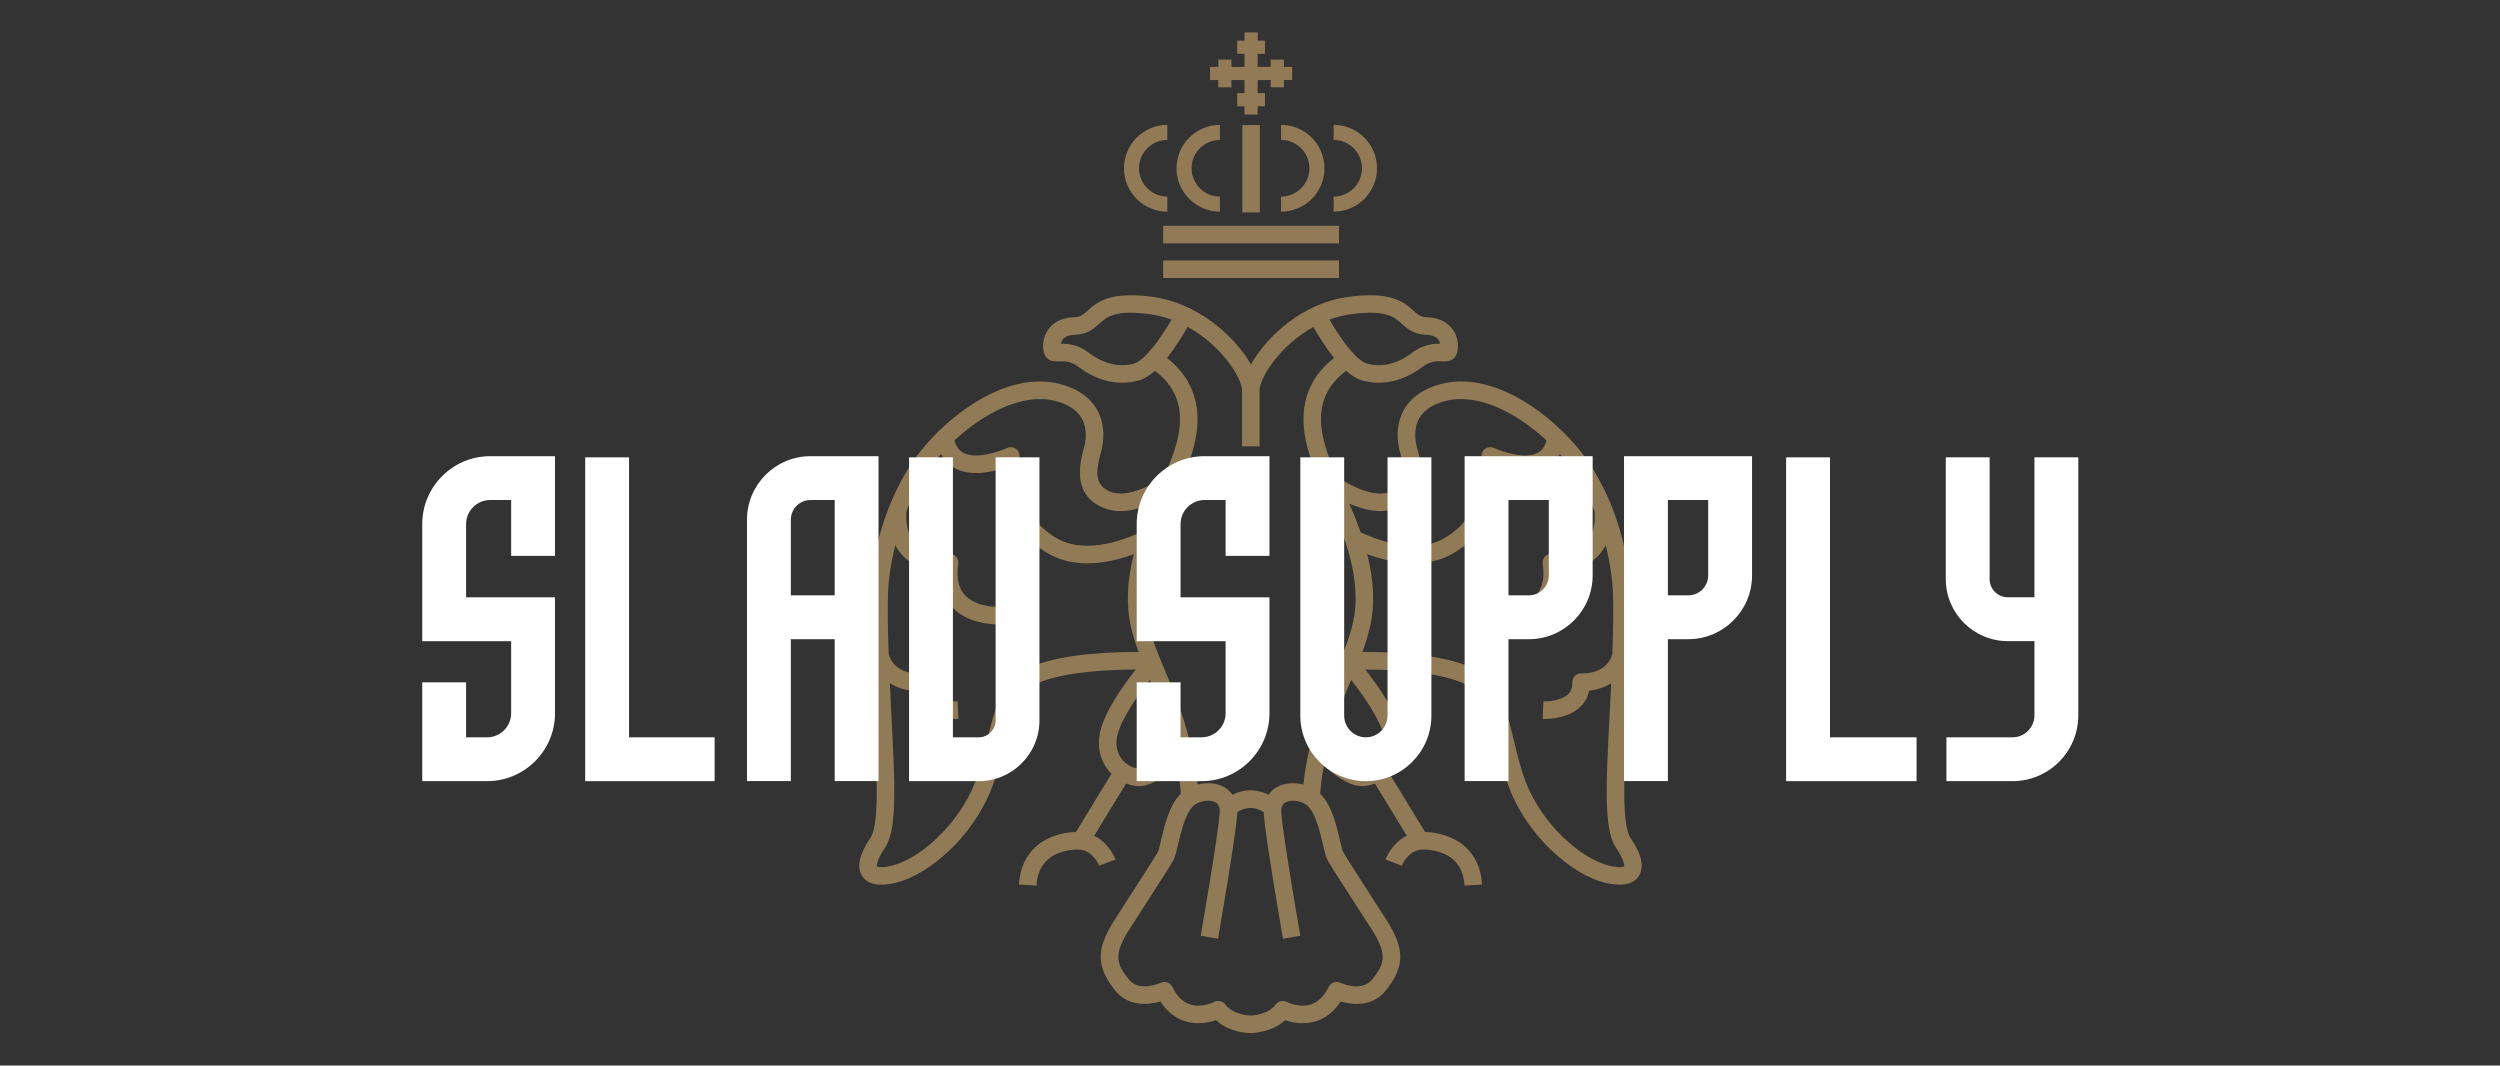 <svg xmlns="http://www.w3.org/2000/svg" viewBox="0 0 3625 1545" height="1545" width="3625">
    <rect x="0" y="0" width="3625" height="1545" fill="#333333" stroke="none"/>
    <g id="Layer-1">
        <g id="Group">
            <g id="g1">
                <g id="g2">
                    <path d="M 1733.373 467.297 L 1733.373 453.01 C 1718.544 453.01 1706.477 440.946 1706.477 426.116 C 1706.477 411.287 1718.544 399.22 1733.373 399.22 L 1733.373 384.934 C 1710.664 384.934 1692.191 403.407 1692.191 426.116 C 1692.191 448.823 1710.664 467.297 1733.373 467.297 Z" visibility="hidden" stroke="none" fill="#ba9965" id="Path"></path>
                    <path d="M 1783.269 467.297 L 1783.269 453.01 C 1768.44 453.01 1756.375 440.946 1756.375 426.116 C 1756.375 411.287 1768.44 399.22 1783.269 399.22 L 1783.269 384.934 C 1760.562 384.934 1742.089 403.407 1742.089 426.116 C 1742.089 448.823 1760.562 467.297 1783.269 467.297 Z" visibility="hidden" stroke="none" fill="#ba9965" id="path1"></path>
                    <path d="M 609.395 425.116 C 609.395 402.407 590.921 383.934 568.214 383.934 L 568.214 398.22 C 583.044 398.22 595.108 410.287 595.108 425.116 C 595.108 439.946 583.044 452.01 568.214 452.01 L 568.214 466.297 C 590.921 466.297 609.395 447.823 609.395 425.116 Z" visibility="hidden" stroke="none" fill="#ba9965" id="path2"></path>
                    <path d="M 1841.316 399.22 C 1856.145 399.22 1868.21 411.287 1868.21 426.116 C 1868.21 440.946 1856.145 453.01 1841.316 453.01 L 1841.316 467.297 C 1864.023 467.297 1882.496 448.823 1882.496 426.116 C 1882.496 403.407 1864.023 384.934 1841.316 384.934 L 1841.316 399.22 Z" visibility="hidden" stroke="none" fill="#ba9965" id="path3"></path>
                    <path d="M 2172.942 1061.584 C 2164.589 1049.34 2167.134 998.848 2168.501 971.724 L 2169.091 960.119 C 2171.28 917.236 2174.277 858.508 2172.916 826.83 C 2171.292 789.086 2156.562 730.212 2120.395 688.516 C 2090.95 654.573 2040.097 619.069 1993.684 630.749 C 1977.034 634.936 1965.118 643.011 1958.269 654.75 C 1948.894 670.814 1952.233 688.392 1954.103 695.202 L 1954.377 696.201 C 1959.659 715.337 1959.807 727.536 1944.933 733.257 C 1928.654 739.519 1904.394 725.913 1894.435 718.807 C 1889.377 707.524 1885.063 697.063 1882.22 686.018 C 1874.624 656.507 1881.255 634.902 1903.004 618.318 C 1907.935 622.697 1913.068 626.067 1918.173 627.494 C 1937.467 632.883 1957.445 628.332 1975.982 614.355 C 1983.076 609.002 1989.224 609.177 1994.182 609.34 C 1997.918 609.441 2002.188 609.586 2005.531 606.241 C 2010.139 601.635 2010.031 591.662 2007.264 584.683 C 2004.819 578.511 1997.965 568.074 1979.55 567.51 C 1973.662 567.329 1971.28 565.179 1966.957 561.276 C 1958.355 553.509 1946.567 542.864 1906.55 547.965 C 1860.954 553.775 1827.526 586.321 1812.715 612.281 C 1797.458 585.564 1762.163 553.588 1718.035 547.965 C 1678.012 542.872 1666.234 553.507 1657.629 561.276 C 1653.305 565.179 1650.925 567.329 1645.037 567.51 C 1626.623 568.074 1619.768 578.511 1617.323 584.683 C 1614.556 591.662 1614.448 601.633 1619.052 606.239 C 1622.395 609.584 1626.647 609.441 1630.405 609.34 C 1635.339 609.187 1641.507 609 1648.605 614.355 C 1667.138 628.336 1687.123 632.879 1706.414 627.494 C 1711.518 626.067 1716.651 622.697 1721.582 618.319 C 1743.333 634.904 1749.964 656.51 1742.366 686.018 C 1739.524 697.063 1735.21 707.525 1730.152 718.807 C 1720.191 725.914 1695.933 739.517 1679.654 733.257 C 1664.778 727.534 1664.926 715.335 1670.21 696.195 L 1670.484 695.202 C 1672.354 688.388 1675.691 670.808 1666.316 654.746 C 1659.466 643.011 1647.552 634.936 1630.901 630.749 C 1584.484 619.054 1533.636 654.573 1504.192 688.516 C 1468.025 730.21 1453.295 789.082 1451.672 826.83 C 1450.308 858.508 1453.305 917.24 1455.494 960.127 L 1456.084 971.724 C 1457.453 998.848 1460.001 1049.332 1451.643 1061.584 C 1440.762 1077.526 1438.181 1089.888 1443.967 1098.319 C 1447.525 1103.499 1453.537 1106.099 1461.917 1106.099 C 1465.946 1106.099 1470.521 1105.496 1475.63 1104.296 C 1506.143 1097.114 1548.538 1061.515 1566.672 1014.371 C 1571.87 1000.854 1575.099 987.304 1578.222 974.202 C 1585.06 945.515 1590.459 922.859 1612.395 913.956 C 1638.362 903.411 1682.125 901.945 1703.324 901.907 C 1691.586 916.862 1672.841 943.165 1669.203 962.8 C 1666.601 976.867 1670.192 990.018 1679.316 999.836 C 1679.642 1000.187 1680.003 1000.497 1680.339 1000.835 L 1646.576 1056.106 C 1636.507 1056.303 1621.21 1059.197 1609.431 1069.27 C 1599.143 1078.071 1593.442 1090.417 1592.488 1105.969 L 1609.122 1106.986 C 1609.789 1096.117 1613.539 1087.69 1620.265 1081.937 C 1630.563 1073.127 1645.509 1072.395 1650.39 1072.863 C 1662.991 1074.051 1668.411 1087.56 1668.637 1088.134 L 1684.215 1082.214 C 1683.923 1081.436 1678.144 1066.593 1663.944 1059.646 L 1694.234 1010.062 C 1698.228 1011.655 1702.333 1012.56 1706.263 1012.56 C 1707.211 1012.56 1708.147 1012.511 1709.069 1012.41 C 1720.958 1011.1 1733.71 1001.371 1742.609 993.112 C 1744.952 1005.716 1745.831 1014.953 1746.146 1019.721 C 1735.167 1030.577 1730.715 1049.609 1727.396 1063.891 C 1726.393 1068.208 1725.146 1073.579 1724.419 1074.95 C 1721.441 1080.26 1709.533 1098.75 1696.927 1118.322 C 1692.309 1125.496 1687.58 1132.836 1683.127 1139.786 C 1665.646 1167.065 1665.771 1183.841 1683.623 1206.274 C 1696.669 1222.668 1716.236 1220.035 1726.794 1216.987 C 1732.889 1226.436 1740.728 1232.722 1750.164 1235.721 C 1761.777 1239.404 1772.901 1236.995 1779.512 1234.716 C 1792.626 1246.777 1810.908 1246.968 1811.978 1246.968 C 1811.999 1246.964 1812.007 1246.964 1812.021 1246.968 C 1813.185 1246.968 1832.305 1246.772 1845.177 1234.753 C 1851.796 1237.023 1862.863 1239.383 1874.423 1235.721 C 1883.859 1232.722 1891.696 1226.436 1897.792 1216.987 C 1908.355 1220.039 1927.921 1222.668 1940.964 1206.274 C 1958.815 1183.841 1958.941 1167.065 1941.46 1139.786 C 1936.99 1132.812 1932.248 1125.447 1927.614 1118.253 C 1915.028 1098.709 1903.142 1080.252 1900.174 1074.963 C 1899.442 1073.579 1898.195 1068.208 1897.192 1063.895 C 1893.873 1049.613 1889.42 1030.577 1878.44 1019.721 C 1878.756 1014.953 1879.635 1005.716 1881.976 993.112 C 1890.876 1001.371 1903.628 1011.1 1915.514 1012.41 C 1916.438 1012.511 1917.374 1012.56 1918.322 1012.56 C 1922.253 1012.56 1926.358 1011.655 1930.354 1010.061 L 1960.644 1059.647 C 1946.444 1066.595 1940.662 1081.436 1940.37 1082.214 L 1955.948 1088.134 C 1956.174 1087.56 1961.594 1074.051 1974.2 1072.863 C 1979.093 1072.395 1994.028 1073.127 2004.323 1081.937 C 2011.049 1087.69 2014.796 1096.117 2015.463 1106.986 L 2032.098 1105.969 C 2031.145 1090.417 2025.445 1078.071 2015.156 1069.27 C 2003.376 1059.191 1988.082 1056.294 1978.009 1056.103 L 1944.248 1000.835 C 1944.585 1000.497 1944.945 1000.187 1945.271 999.836 C 1954.396 990.018 1957.987 976.863 1955.382 962.8 C 1951.745 943.165 1933.001 916.862 1921.262 901.907 C 1942.461 901.945 1986.225 903.412 2012.192 913.956 C 2034.124 922.859 2039.526 945.515 2046.364 974.198 C 2049.486 987.304 2052.715 1000.854 2057.915 1014.371 C 2076.045 1061.515 2118.442 1097.114 2148.955 1104.296 C 2154.066 1105.496 2158.64 1106.099 2162.668 1106.099 C 2171.046 1106.099 2177.062 1103.499 2180.618 1098.315 C 2186.406 1089.884 2183.823 1077.526 2172.942 1061.584 Z M 1950.915 748.813 C 1982.803 736.549 1973.825 704.015 1970.444 691.768 L 1970.175 690.789 C 1969.152 687.062 1966.306 674.047 1972.664 663.148 C 1977.17 655.427 1985.609 649.965 1997.749 646.911 C 2028.587 639.159 2065.414 658.548 2093.261 684.458 C 2091.761 690.15 2088.987 694.031 2084.807 696.231 C 2072.641 702.642 2050.778 695.047 2043.391 691.589 C 2040.823 690.378 2037.81 690.557 2035.4 692.069 C 2032.993 693.582 2031.524 696.217 2031.501 699.059 C 2031.27 729.06 2028.236 759.873 1994.685 778.075 C 1966.26 793.499 1927.32 776.641 1916.807 771.526 C 1915.626 768.143 1914.389 764.736 1913.034 761.279 C 1910.685 755.283 1908.332 749.712 1905.996 744.386 C 1919.229 750.223 1936.044 754.537 1950.915 748.813 Z M 1908.658 564.497 C 1941.074 560.375 1948.557 567.118 1955.787 573.646 C 1960.8 578.171 1967.036 583.803 1979.042 584.169 C 1984.645 584.34 1988.549 585.886 1990.642 588.761 C 1991.542 589.994 1992.046 591.369 1992.309 592.624 C 1986.026 592.559 1976.289 593.245 1965.944 601.049 C 1951.513 611.94 1936.95 615.441 1922.657 611.441 C 1912.684 608.656 1896.907 586.773 1887.251 569.734 C 1893.981 567.274 1901.132 565.455 1908.658 564.497 Z M 1701.93 611.441 C 1687.64 615.437 1673.072 611.934 1658.644 601.049 C 1648.707 593.554 1639.3 592.62 1633.039 592.62 C 1632.781 592.62 1632.527 592.622 1632.279 592.624 C 1632.541 591.369 1633.046 589.994 1633.945 588.761 C 1636.038 585.886 1639.941 584.34 1645.546 584.169 C 1657.551 583.803 1663.787 578.171 1668.798 573.646 C 1676.026 567.118 1683.499 560.371 1715.927 564.497 C 1723.459 565.457 1730.612 567.264 1737.351 569.705 C 1727.697 586.749 1711.907 608.654 1701.93 611.441 Z M 1758.507 690.173 C 1767.593 654.886 1759.015 626.633 1733.037 606.09 C 1741.743 595.308 1748.889 583.274 1752.591 576.611 C 1784.822 594.264 1804.237 625.105 1804.237 636.858 L 1804.237 690.055 L 1820.904 690.055 L 1820.904 636.858 C 1820.904 625.115 1840.126 594.351 1872.039 576.692 C 1875.754 583.371 1882.877 595.352 1891.548 606.091 C 1865.573 626.633 1856.995 654.885 1866.078 690.173 C 1870.088 705.745 1876.686 720.161 1883.672 735.424 C 1888.213 745.342 1892.907 755.598 1897.519 767.362 C 1911.156 802.152 1915.238 832.34 1909.649 857.092 C 1906.178 872.464 1900.331 886.421 1893.562 902.587 C 1887.562 916.91 1880.763 933.145 1874.757 952.819 C 1866.889 978.579 1863.726 998.977 1862.451 1011.063 C 1854.209 1009.002 1844.795 1009.283 1837.324 1013.472 C 1834.951 1014.805 1831.907 1017.117 1829.401 1020.699 C 1818.087 1015.112 1806.505 1015.113 1795.188 1020.702 C 1792.681 1017.118 1789.636 1014.805 1787.261 1013.472 C 1779.79 1009.283 1770.378 1009.002 1762.136 1011.063 C 1760.861 998.978 1757.696 978.581 1749.828 952.819 C 1743.822 933.145 1737.023 916.91 1731.025 902.587 C 1724.256 886.425 1718.409 872.464 1714.938 857.092 C 1709.352 832.34 1713.431 802.152 1727.068 767.362 C 1731.68 755.6 1736.374 745.346 1740.913 735.43 C 1747.9 720.165 1754.497 705.747 1758.507 690.173 Z M 1626.836 646.911 C 1638.976 649.965 1647.415 655.427 1651.922 663.146 C 1658.282 674.045 1655.435 687.062 1654.412 690.789 L 1654.145 691.76 C 1650.762 704.009 1641.778 736.547 1673.673 748.813 C 1688.546 754.532 1705.361 750.218 1718.593 744.382 C 1716.257 749.709 1713.903 755.282 1711.553 761.279 C 1710.198 764.735 1708.961 768.142 1707.781 771.523 C 1697.268 776.637 1658.323 793.495 1629.9 778.075 C 1596.353 759.873 1593.318 729.06 1593.084 699.059 C 1593.061 696.221 1591.59 693.591 1589.19 692.077 C 1586.789 690.565 1583.776 690.38 1581.204 691.583 C 1573.809 695.047 1551.948 702.642 1539.778 696.231 C 1535.598 694.031 1532.825 690.151 1531.324 684.458 C 1559.168 658.546 1595.986 639.154 1626.836 646.911 Z M 1606.127 898.51 C 1576.238 910.644 1569.327 939.64 1562.011 970.336 C 1559.014 982.909 1555.915 995.91 1551.116 1008.39 C 1535.176 1049.828 1497.541 1082.014 1471.813 1088.069 C 1467.136 1089.172 1463.901 1089.481 1461.724 1089.481 C 1458.829 1089.481 1457.883 1088.809 1457.753 1088.96 C 1457.311 1087.833 1457.775 1082.165 1465.408 1070.975 C 1475.093 1056.786 1475.453 1024.849 1472.731 970.885 L 1472.141 959.277 C 1471.445 945.644 1470.667 930.396 1469.975 914.953 C 1476.785 919.194 1484.359 921.257 1490.844 921.956 C 1492.065 927.835 1494.838 932.991 1499.051 937.129 C 1509.901 947.778 1526.924 948.791 1533.005 948.791 C 1534.004 948.791 1534.708 948.766 1535.041 948.746 L 1534.24 932.1 C 1529.825 932.315 1517.004 931.432 1510.699 925.207 C 1507.932 922.472 1506.66 918.839 1506.807 914.086 C 1506.88 911.726 1505.948 909.448 1504.245 907.816 C 1502.54 906.18 1500.239 905.378 1497.869 905.517 C 1496.898 905.605 1474.372 906.976 1468.858 887.244 C 1468.052 864.172 1467.674 842.602 1468.322 827.546 C 1468.79 816.668 1470.821 801.242 1475.15 784.057 C 1477.34 788.136 1480.028 791.829 1483.355 795.015 C 1494.105 805.309 1508.178 808.113 1517.551 808.731 C 1517.164 822.965 1521.193 834.541 1529.575 843.237 C 1543.021 857.185 1563.942 859.207 1574.952 859.207 C 1579.121 859.207 1581.872 858.919 1582.252 858.874 L 1580.407 842.309 C 1580.142 842.333 1554.324 844.954 1541.536 831.632 C 1535.149 824.975 1532.917 814.867 1534.905 801.582 C 1535.29 799.015 1534.455 796.414 1532.649 794.551 C 1530.846 792.687 1528.277 791.78 1525.693 792.073 C 1525.512 792.089 1506.385 793.993 1494.882 782.979 C 1487.917 776.309 1484.83 765.802 1485.63 751.797 C 1492.996 733.561 1503.105 715.204 1516.782 699.438 C 1517.375 698.754 1518.017 698.084 1518.625 697.403 C 1522.422 704.522 1527.624 708.675 1532.055 711 C 1546.378 718.513 1564.847 714.91 1576.71 711.128 C 1578.083 741.261 1585.316 772.847 1621.953 792.724 C 1633.269 798.864 1645.511 801.102 1657.366 801.102 C 1674.131 801.102 1690.067 796.62 1701.503 792.339 C 1695.112 817.698 1694.136 840.63 1698.683 860.762 C 1700.586 869.196 1703.15 877.249 1706.088 885.227 C 1685.041 885.12 1636.217 886.295 1606.127 898.51 Z M 1707.244 995.841 C 1703.214 996.301 1696.553 993.904 1691.525 988.492 C 1687.672 984.346 1683.516 977.05 1685.591 965.836 C 1688.446 950.428 1704.946 926.807 1716.789 911.743 C 1722.565 925.555 1728.481 939.975 1733.89 957.686 C 1735.621 963.356 1737.087 968.72 1738.371 973.814 C 1729.989 982.879 1716.234 994.853 1707.244 995.841 Z M 1880.958 1067.667 C 1882.594 1074.71 1883.776 1079.797 1885.631 1083.105 C 1888.854 1088.85 1900.323 1106.656 1913.602 1127.278 C 1918.228 1134.46 1922.965 1141.816 1927.426 1148.779 C 1942.771 1172.721 1939.361 1181.522 1927.923 1195.898 C 1917.921 1208.459 1898.357 1199.613 1897.558 1199.246 C 1893.452 1197.314 1888.545 1199.019 1886.533 1203.088 C 1882.155 1211.934 1876.425 1217.553 1869.502 1219.795 C 1858.339 1223.4 1846.939 1217.508 1846.866 1217.472 C 1843.182 1215.478 1838.59 1216.528 1836.14 1219.925 C 1828.808 1230.09 1812.174 1230.301 1812.037 1230.301 C 1811.881 1230.301 1796.241 1230.069 1788.295 1219.726 C 1785.802 1216.479 1781.318 1215.522 1777.719 1217.472 C 1777.607 1217.533 1766.336 1223.359 1755.207 1219.836 C 1748.229 1217.618 1742.455 1211.982 1738.052 1203.088 C 1736.051 1199.035 1731.153 1197.338 1727.056 1199.234 C 1726.232 1199.613 1706.662 1208.463 1696.665 1195.898 C 1685.227 1181.522 1681.817 1172.725 1697.161 1148.779 C 1701.606 1141.841 1706.328 1134.509 1710.941 1127.347 C 1724.24 1106.693 1735.727 1088.858 1738.954 1083.105 C 1740.809 1079.797 1741.993 1074.706 1743.629 1067.663 C 1746.526 1055.199 1750.904 1036.36 1759.563 1030.069 C 1764.342 1026.602 1773.717 1024.975 1779.107 1028.01 C 1780.354 1028.71 1783.668 1030.566 1783.048 1038.317 C 1781.139 1062.161 1765.183 1153.629 1765.022 1154.548 L 1781.44 1157.421 C 1782.104 1153.629 1797.692 1064.261 1799.661 1039.644 C 1799.729 1038.802 1799.666 1038.08 1799.681 1037.286 C 1808.285 1031.908 1816.303 1031.903 1824.906 1037.282 C 1824.921 1038.078 1824.859 1038.8 1824.926 1039.644 C 1826.893 1064.261 1842.482 1153.629 1843.145 1157.421 L 1859.563 1154.548 C 1859.403 1153.629 1843.446 1062.161 1841.54 1038.317 C 1840.919 1030.566 1844.231 1028.71 1845.479 1028.01 C 1850.876 1024.975 1860.249 1026.602 1865.024 1030.069 C 1873.683 1036.36 1878.061 1055.199 1880.958 1067.667 Z M 1933.062 988.492 C 1928.037 993.9 1921.353 996.301 1917.339 995.841 C 1908.353 994.853 1894.597 982.876 1886.215 973.813 C 1887.498 968.719 1888.964 963.355 1890.695 957.686 C 1896.105 939.974 1902.021 925.554 1907.799 911.741 C 1919.641 926.796 1936.136 950.404 1938.995 965.836 C 1941.07 977.05 1936.915 984.346 1933.062 988.492 Z M 2166.987 1088.761 C 2166.961 1088.781 2164.068 1090.73 2152.772 1088.069 C 2127.044 1082.014 2089.409 1049.828 2073.471 1008.39 C 2068.672 995.906 2065.571 982.905 2062.574 970.336 C 2055.258 939.64 2048.347 910.644 2018.46 898.51 C 1988.372 886.295 1939.548 885.12 1918.499 885.227 C 1921.437 877.249 1924.001 869.196 1925.905 860.762 C 1930.451 840.63 1929.476 817.699 1923.085 792.34 C 1934.519 796.62 1950.454 801.102 1967.219 801.102 C 1979.072 801.102 1991.32 798.86 2002.632 792.724 C 2039.273 772.847 2046.504 741.261 2047.875 711.13 C 2059.744 714.906 2078.212 718.517 2092.531 711 C 2096.962 708.675 2102.163 704.521 2105.961 697.402 C 2106.569 698.083 2107.212 698.753 2107.805 699.438 C 2121.482 715.205 2131.592 733.562 2138.958 751.8 C 2139.754 765.755 2136.691 776.239 2129.776 782.909 C 2118.228 794.054 2099.061 792.097 2098.894 792.073 C 2096.302 791.784 2093.745 792.687 2091.938 794.551 C 2090.132 796.414 2089.298 799.015 2089.682 801.582 C 2091.67 814.867 2089.438 824.975 2083.05 831.632 C 2070.261 844.954 2044.439 842.337 2044.18 842.309 L 2042.335 858.874 C 2042.716 858.919 2045.464 859.207 2049.635 859.207 C 2060.646 859.207 2081.566 857.185 2095.01 843.237 C 2103.395 834.545 2107.423 822.965 2107.036 808.731 C 2116.409 808.113 2130.484 805.309 2141.232 795.015 C 2144.559 791.829 2147.247 788.136 2149.437 784.057 C 2153.766 801.243 2155.797 816.669 2156.265 827.546 C 2156.912 842.6 2156.533 864.17 2155.728 887.242 C 2150.268 906.749 2127.659 905.585 2126.718 905.517 C 2124.34 905.378 2122.047 906.18 2120.342 907.816 C 2118.639 909.448 2117.708 911.726 2117.781 914.086 C 2117.927 918.839 2116.656 922.472 2113.889 925.207 C 2107.584 931.428 2094.771 932.291 2090.345 932.1 L 2089.544 948.746 C 2089.877 948.766 2090.579 948.791 2091.58 948.791 C 2097.664 948.791 2114.686 947.778 2125.536 937.129 C 2129.75 932.991 2132.523 927.835 2133.743 921.956 C 2140.228 921.257 2147.801 919.193 2154.611 914.953 C 2153.918 930.393 2153.141 945.639 2152.445 959.268 L 2151.854 970.885 C 2149.135 1024.853 2149.495 1056.79 2159.177 1070.975 C 2166.837 1082.201 2167.278 1087.87 2166.987 1088.761 Z" visibility="hidden" stroke="none" fill="#ba9965" id="path4"></path>
                    <path d="M 1729.418 530.252 L 1896.27 530.252 L 1896.27 513.586 L 1729.418 513.586 L 1729.418 530.252 Z" visibility="hidden" stroke="none" fill="#ba9965" id="path5"></path>
                    <path d="M 1896.27 480.741 L 1729.418 480.741 L 1729.418 497.407 L 1896.27 497.407 L 1896.27 480.741 Z" visibility="hidden" stroke="none" fill="#ba9965" id="path6"></path>
                    <path d="M 1804.512 385.153 L 1804.512 467.996 L 1821.178 467.996 L 1821.178 385.153 L 1804.512 385.153 Z" visibility="hidden" stroke="none" fill="#ba9965" id="path7"></path>
                    <path d="M 1781.687 349.277 L 1794.187 349.277 L 1794.187 342.384 L 1806.595 342.384 L 1806.595 354.792 L 1799.702 354.792 L 1799.702 367.292 L 1806.595 367.292 L 1806.595 375.105 L 1819.095 375.105 L 1819.095 367.292 L 1825.988 367.292 L 1825.988 354.792 L 1819.095 354.792 L 1819.095 342.384 L 1831.503 342.384 L 1831.503 349.277 L 1844.003 349.277 L 1844.003 342.384 L 1851.816 342.384 L 1851.816 329.884 L 1844.003 329.884 L 1844.003 322.991 L 1831.503 322.991 L 1831.503 329.884 L 1819.095 329.884 L 1819.095 317.476 L 1825.988 317.476 L 1825.988 304.976 L 1819.095 304.976 L 1819.095 297.163 L 1806.595 297.163 L 1806.595 304.976 L 1799.702 304.976 L 1799.702 317.476 L 1806.595 317.476 L 1806.595 329.884 L 1794.187 329.884 L 1794.187 322.991 L 1781.687 322.991 L 1781.687 329.884 L 1773.874 329.884 L 1773.874 342.384 L 1781.687 342.384 L 1781.687 349.277 Z" visibility="hidden" stroke="none" fill="#ba9965" id="path8"></path>
                </g>
            </g>
            <path d="M 52 1696 L 3528 1696 L 3528 -76 L 52 -76 Z" visibility="hidden" stroke="none" fill-rule="evenodd" fill="#000000" id="Rectangle"></path>
            <g id="g3">
                <path d="M 1692.663 306.904 L 1692.663 285.08 C 1670.009 285.08 1651.575 266.649 1651.575 243.995 C 1651.575 221.341 1670.009 202.907 1692.663 202.907 L 1692.663 181.083 C 1657.971 181.083 1629.75 209.303 1629.75 243.995 C 1629.75 278.683 1657.971 306.904 1692.663 306.904 Z" stroke="none" fill-opacity="0.702" fill="#ba9965" id="path9"></path>
                <path d="M 1768.887 306.904 L 1768.887 285.08 C 1746.232 285.08 1727.802 266.649 1727.802 243.995 C 1727.802 221.341 1746.232 202.907 1768.887 202.907 L 1768.887 181.083 C 1734.198 181.083 1705.977 209.303 1705.977 243.995 C 1705.977 278.683 1734.198 306.904 1768.887 306.904 Z" stroke="none" fill-opacity="0.702" fill="#ba9965" id="path10"></path>
                <path d="M 1996.698 243.995 C 1996.698 209.303 1968.477 181.083 1933.788 181.083 L 1933.788 202.907 C 1956.443 202.907 1974.873 221.341 1974.873 243.995 C 1974.873 266.649 1956.443 285.08 1933.788 285.08 L 1933.788 306.904 C 1968.477 306.904 1996.698 278.683 1996.698 243.995 Z" stroke="none" fill-opacity="0.702" fill="#ba9965" id="path11"></path>
                <path d="M 1857.561 202.907 C 1880.216 202.907 1898.646 221.341 1898.646 243.995 C 1898.646 266.649 1880.216 285.08 1857.561 285.08 L 1857.561 306.904 C 1892.25 306.904 1920.471 278.683 1920.471 243.995 C 1920.471 209.303 1892.25 181.083 1857.561 181.083 L 1857.561 202.907 Z" stroke="none" fill-opacity="0.702" fill="#ba9965" id="path12"></path>
                <path d="M 2364.17 1214.766 C 2351.408 1196.062 2355.297 1118.927 2357.385 1077.491 L 2358.286 1059.763 C 2361.631 994.253 2366.209 904.537 2364.129 856.145 C 2361.649 798.486 2339.147 708.546 2283.896 644.85 C 2238.914 592.996 2161.229 538.759 2090.326 556.602 C 2064.89 562.998 2046.687 575.334 2036.225 593.267 C 2021.903 617.808 2027.004 644.661 2029.86 655.063 L 2030.28 656.589 C 2038.348 685.823 2038.575 704.459 2015.852 713.199 C 1990.984 722.764 1953.922 701.979 1938.709 691.124 C 1930.981 673.887 1924.392 657.906 1920.048 641.034 C 1908.444 595.952 1918.573 562.946 1951.799 537.612 C 1959.332 544.301 1967.173 549.45 1974.973 551.629 C 2004.446 559.862 2034.966 552.909 2063.283 531.557 C 2074.121 523.38 2083.513 523.647 2091.088 523.896 C 2096.794 524.052 2103.318 524.272 2108.424 519.163 C 2115.464 512.126 2115.299 496.891 2111.072 486.23 C 2107.336 476.8 2096.865 460.856 2068.735 459.995 C 2059.74 459.719 2056.101 456.434 2049.496 450.472 C 2036.356 438.606 2018.348 422.345 1957.217 430.137 C 1887.562 439.012 1836.495 488.732 1813.87 528.39 C 1790.561 487.576 1736.644 438.727 1669.231 430.137 C 1608.091 422.357 1590.099 438.603 1576.952 450.472 C 1570.347 456.434 1566.711 459.719 1557.716 459.995 C 1529.586 460.856 1519.115 476.8 1515.379 486.23 C 1511.152 496.891 1510.987 512.123 1518.021 519.159 C 1523.127 524.269 1529.623 524.052 1535.363 523.896 C 1542.9 523.663 1552.324 523.377 1563.168 531.557 C 1591.478 552.916 1622.008 559.856 1651.479 551.629 C 1659.276 549.45 1667.118 544.301 1674.65 537.613 C 1707.878 562.95 1718.007 595.955 1706.4 641.034 C 1702.059 657.907 1695.469 673.889 1687.742 691.124 C 1672.525 701.981 1635.468 722.761 1610.599 713.199 C 1587.873 704.456 1588.1 685.82 1596.172 656.58 L 1596.591 655.063 C 1599.447 644.655 1604.544 617.798 1590.223 593.261 C 1579.758 575.334 1561.558 562.998 1536.122 556.602 C 1465.212 538.737 1387.534 592.996 1342.555 644.85 C 1287.304 708.543 1264.802 798.479 1262.322 856.145 C 1260.239 904.537 1264.817 994.259 1268.162 1059.776 L 1269.063 1077.491 C 1271.155 1118.927 1275.046 1196.05 1262.278 1214.766 C 1245.656 1239.12 1241.712 1258.005 1250.552 1270.884 C 1255.988 1278.797 1265.172 1282.769 1277.974 1282.769 C 1284.127 1282.769 1291.117 1281.849 1298.922 1280.016 C 1345.535 1269.044 1410.3 1214.66 1438.002 1142.642 C 1445.943 1121.992 1450.875 1101.293 1455.646 1081.277 C 1466.092 1037.454 1474.341 1002.843 1507.851 989.243 C 1547.519 973.134 1614.374 970.895 1646.758 970.836 C 1628.826 993.682 1600.191 1033.863 1594.633 1063.86 C 1590.658 1085.349 1596.144 1105.439 1610.083 1120.438 C 1610.581 1120.973 1611.132 1121.447 1611.646 1121.963 L 1560.067 1206.399 C 1544.685 1206.699 1521.317 1211.12 1503.323 1226.508 C 1487.606 1239.953 1478.897 1258.813 1477.439 1282.57 L 1502.85 1284.124 C 1503.87 1267.521 1509.598 1254.648 1519.873 1245.859 C 1535.606 1232.401 1558.437 1231.282 1565.893 1231.997 C 1585.144 1233.812 1593.424 1254.449 1593.769 1255.326 L 1617.567 1246.281 C 1617.12 1245.093 1608.292 1222.419 1586.6 1211.806 L 1632.871 1136.058 C 1638.974 1138.493 1645.244 1139.875 1651.249 1139.875 C 1652.697 1139.875 1654.127 1139.801 1655.534 1139.646 C 1673.697 1137.644 1693.177 1122.782 1706.772 1110.166 C 1710.35 1129.42 1711.693 1143.531 1712.176 1150.815 C 1695.403 1167.399 1688.601 1196.474 1683.531 1218.291 C 1681.999 1224.886 1680.094 1233.091 1678.984 1235.186 C 1674.434 1243.298 1656.243 1271.543 1636.986 1301.442 C 1629.931 1312.401 1622.708 1323.615 1615.904 1334.232 C 1589.2 1375.904 1589.39 1401.532 1616.663 1435.801 C 1636.591 1460.846 1666.484 1456.824 1682.611 1452.168 C 1691.923 1466.602 1703.898 1476.206 1718.313 1480.787 C 1736.054 1486.412 1753.048 1482.732 1763.146 1479.251 C 1783.18 1497.676 1811.109 1497.968 1812.744 1497.968 C 1812.775 1497.962 1812.787 1497.962 1812.809 1497.968 C 1814.587 1497.968 1843.796 1497.669 1863.46 1479.307 C 1873.571 1482.776 1890.478 1486.381 1908.138 1480.787 C 1922.553 1476.206 1934.525 1466.602 1943.837 1452.168 C 1959.973 1456.83 1989.863 1460.846 2009.788 1435.801 C 2037.058 1401.532 2037.251 1375.904 2010.547 1334.232 C 2003.719 1323.577 1996.474 1312.326 1989.394 1301.337 C 1970.168 1271.481 1952.01 1243.285 1947.476 1235.204 C 1946.357 1233.091 1944.452 1224.886 1942.92 1218.297 C 1937.85 1196.479 1931.048 1167.399 1914.274 1150.814 C 1914.756 1143.531 1916.099 1129.42 1919.676 1110.166 C 1933.272 1122.783 1952.752 1137.644 1970.91 1139.646 C 1972.321 1139.801 1973.751 1139.875 1975.199 1139.875 C 1981.204 1139.875 1987.476 1138.492 1993.58 1136.058 L 2039.852 1211.807 C 2018.16 1222.421 2009.328 1245.093 2008.881 1246.281 L 2032.679 1255.326 C 2033.024 1254.449 2041.304 1233.812 2060.561 1231.997 C 2068.036 1231.282 2090.852 1232.401 2106.578 1245.859 C 2116.853 1254.648 2122.578 1267.521 2123.598 1284.124 L 2149.009 1282.57 C 2147.554 1258.813 2138.845 1239.953 2123.128 1226.508 C 2105.132 1211.111 2081.768 1206.686 2066.381 1206.393 L 2014.805 1121.963 C 2015.32 1121.447 2015.87 1120.973 2016.368 1120.438 C 2030.308 1105.439 2035.793 1085.342 2031.815 1063.86 C 2026.259 1033.863 1997.623 993.682 1979.691 970.836 C 2012.076 970.895 2078.931 973.135 2118.6 989.243 C 2152.104 1002.843 2160.356 1037.454 2170.802 1081.271 C 2175.573 1101.293 2180.505 1121.992 2188.449 1142.642 C 2216.145 1214.66 2280.913 1269.044 2327.526 1280.016 C 2335.334 1281.849 2342.321 1282.769 2348.474 1282.769 C 2361.273 1282.769 2370.464 1278.797 2375.896 1270.878 C 2384.739 1257.998 2380.792 1239.12 2364.17 1214.766 Z M 2024.99 736.963 C 2073.705 718.227 2059.989 668.527 2054.823 649.817 L 2054.413 648.322 C 2052.85 642.628 2048.502 622.746 2058.214 606.097 C 2065.099 594.302 2077.991 585.957 2096.536 581.292 C 2143.645 569.449 2199.905 599.069 2242.445 638.65 C 2240.153 647.347 2235.916 653.275 2229.531 656.636 C 2210.945 666.429 2177.546 654.827 2166.261 649.544 C 2162.339 647.694 2157.736 647.968 2154.053 650.277 C 2150.376 652.589 2148.132 656.614 2148.098 660.956 C 2147.744 706.787 2143.11 753.858 2091.855 781.665 C 2048.433 805.226 1988.946 779.473 1972.885 771.66 C 1971.082 766.492 1969.192 761.287 1967.122 756.005 C 1963.532 746.847 1959.939 738.335 1956.37 730.199 C 1976.584 739.116 2002.273 745.706 2024.99 736.963 Z M 1960.436 455.392 C 2009.956 449.096 2021.388 459.396 2032.433 469.369 C 2040.092 476.281 2049.618 484.884 2067.958 485.444 C 2076.517 485.705 2082.482 488.067 2085.68 492.458 C 2087.054 494.342 2087.824 496.443 2088.225 498.361 C 2078.628 498.261 2063.753 499.309 2047.949 511.231 C 2025.903 527.868 2003.656 533.217 1981.823 527.107 C 1966.587 522.852 1942.485 489.422 1927.734 463.392 C 1938.015 459.635 1948.94 456.856 1960.436 455.392 Z M 1644.629 527.107 C 1622.798 533.211 1600.544 527.859 1578.502 511.231 C 1563.323 499.781 1548.952 498.354 1539.388 498.354 C 1538.993 498.354 1538.605 498.358 1538.226 498.361 C 1538.627 496.443 1539.397 494.342 1540.771 492.458 C 1543.969 488.067 1549.931 485.705 1558.493 485.444 C 1576.833 484.884 1586.359 476.281 1594.015 469.369 C 1605.057 459.396 1616.473 449.089 1666.012 455.392 C 1677.517 456.859 1688.445 459.619 1698.739 463.349 C 1683.991 489.385 1659.87 522.849 1644.629 527.107 Z M 1731.059 647.38 C 1744.938 593.475 1731.834 550.315 1692.15 518.932 C 1705.449 502.461 1716.366 484.078 1722.021 473.898 C 1771.258 500.866 1800.918 547.98 1800.918 565.935 L 1800.918 647.2 L 1826.379 647.2 L 1826.379 565.935 C 1826.379 547.996 1855.743 500.999 1904.495 474.022 C 1910.17 484.226 1921.052 502.527 1934.298 518.933 C 1894.618 550.315 1881.513 593.473 1895.389 647.38 C 1901.515 671.169 1911.594 693.192 1922.267 716.509 C 1929.204 731.66 1936.374 747.328 1943.42 765.298 C 1964.253 818.445 1970.488 864.562 1961.95 902.374 C 1956.648 925.858 1947.715 947.179 1937.375 971.875 C 1928.209 993.755 1917.823 1018.557 1908.648 1048.612 C 1896.629 1087.965 1891.796 1119.124 1889.848 1137.588 C 1877.257 1134.44 1862.877 1134.869 1851.463 1141.268 C 1847.838 1143.304 1843.189 1146.837 1839.359 1152.309 C 1822.076 1143.774 1804.383 1143.775 1787.095 1152.313 C 1783.264 1146.839 1778.612 1143.305 1774.985 1141.268 C 1763.572 1134.869 1749.193 1134.44 1736.603 1137.589 C 1734.654 1119.126 1729.82 1087.967 1717.8 1048.612 C 1708.625 1018.557 1698.239 993.755 1689.076 971.875 C 1678.736 947.185 1669.803 925.858 1664.501 902.374 C 1655.967 864.562 1662.198 818.445 1683.031 765.298 C 1690.077 747.331 1697.247 731.666 1704.181 716.518 C 1714.854 693.199 1724.933 671.172 1731.059 647.38 Z M 1529.912 581.292 C 1548.457 585.957 1561.349 594.302 1568.234 606.094 C 1577.949 622.743 1573.601 642.628 1572.038 648.322 L 1571.631 649.805 C 1566.462 668.518 1552.737 718.224 1601.461 736.963 C 1624.182 745.699 1649.871 739.108 1670.084 730.193 C 1666.515 738.33 1662.92 746.844 1659.329 756.005 C 1657.259 761.286 1655.37 766.49 1653.568 771.656 C 1637.507 779.468 1578.013 805.221 1534.593 781.665 C 1483.345 753.858 1478.707 706.787 1478.35 660.956 C 1478.316 656.621 1476.069 652.602 1472.401 650.289 C 1468.734 647.98 1464.131 647.697 1460.202 649.534 C 1448.905 654.827 1415.509 666.429 1396.917 656.636 C 1390.532 653.275 1386.295 647.347 1384.003 638.65 C 1426.538 599.066 1482.784 569.442 1529.912 581.292 Z M 1498.275 965.647 C 1452.616 984.183 1442.058 1028.478 1430.881 1075.372 C 1426.303 1094.579 1421.57 1114.44 1414.238 1133.504 C 1389.887 1196.808 1332.395 1245.977 1293.091 1255.226 C 1285.946 1256.911 1281.004 1257.383 1277.678 1257.383 C 1273.256 1257.383 1271.81 1256.357 1271.611 1256.587 C 1270.937 1254.866 1271.646 1246.207 1283.307 1229.113 C 1298.101 1207.437 1298.651 1158.648 1294.493 1076.211 L 1293.591 1058.477 C 1292.528 1037.652 1291.341 1014.358 1290.282 990.766 C 1300.687 997.244 1312.257 1000.396 1322.163 1001.463 C 1324.028 1010.446 1328.264 1018.321 1334.701 1024.643 C 1351.276 1040.91 1377.281 1042.458 1386.571 1042.458 C 1388.097 1042.458 1389.172 1042.421 1389.682 1042.39 L 1388.457 1016.96 C 1381.713 1017.289 1362.126 1015.941 1352.494 1006.43 C 1348.267 1002.253 1346.325 996.702 1346.549 989.442 C 1346.661 985.836 1345.237 982.355 1342.636 979.863 C 1340.031 977.364 1336.516 976.139 1332.895 976.351 C 1331.411 976.486 1297 978.579 1288.577 948.436 C 1287.346 913.191 1286.768 880.238 1287.758 857.239 C 1288.472 840.621 1291.576 817.055 1298.189 790.802 C 1301.533 797.034 1305.641 802.676 1310.723 807.542 C 1327.145 823.269 1348.643 827.552 1362.962 828.496 C 1362.372 850.24 1368.525 867.925 1381.33 881.208 C 1401.871 902.517 1433.831 905.606 1450.651 905.606 C 1457.02 905.606 1461.222 905.165 1461.803 905.096 L 1458.984 879.791 C 1458.58 879.828 1419.139 883.831 1399.602 863.48 C 1389.846 853.311 1386.437 837.87 1389.473 817.575 C 1390.061 813.653 1388.786 809.681 1386.027 806.834 C 1383.273 803.987 1379.348 802.601 1375.4 803.048 C 1375.124 803.073 1345.905 805.982 1328.333 789.155 C 1317.692 778.966 1312.976 762.916 1314.198 741.522 C 1325.451 713.663 1340.894 685.62 1361.787 661.534 C 1362.694 660.489 1363.675 659.466 1364.603 658.426 C 1370.404 669.301 1378.351 675.646 1385.119 679.197 C 1406.999 690.675 1435.214 685.171 1453.337 679.393 C 1455.435 725.426 1466.484 773.677 1522.453 804.043 C 1539.739 813.423 1558.44 816.841 1576.551 816.841 C 1602.162 816.841 1626.506 809.995 1643.976 803.455 C 1634.213 842.195 1632.722 877.226 1639.668 907.981 C 1642.576 920.865 1646.493 933.168 1650.98 945.356 C 1618.829 945.192 1544.243 946.987 1498.275 965.647 Z M 1652.747 1114.334 C 1646.59 1115.036 1636.414 1111.375 1628.734 1103.108 C 1622.848 1096.774 1616.498 1085.628 1619.668 1068.497 C 1624.031 1044.959 1649.235 1008.875 1667.328 985.862 C 1676.152 1006.963 1685.189 1028.991 1693.452 1056.046 C 1696.097 1064.708 1698.337 1072.903 1700.298 1080.685 C 1687.493 1094.533 1666.48 1112.825 1652.747 1114.334 Z M 1918.121 1224.059 C 1920.62 1234.819 1922.425 1242.589 1925.26 1247.643 C 1930.183 1256.42 1947.703 1283.621 1967.989 1315.124 C 1975.057 1326.095 1982.292 1337.333 1989.108 1347.969 C 2012.548 1384.544 2007.339 1397.989 1989.866 1419.951 C 1974.587 1439.139 1944.701 1425.626 1943.479 1425.066 C 1937.207 1422.114 1929.711 1424.718 1926.637 1430.934 C 1919.948 1444.448 1911.196 1453.032 1900.62 1456.457 C 1883.566 1461.965 1866.152 1452.964 1866.04 1452.908 C 1860.411 1449.862 1853.397 1451.466 1849.655 1456.656 C 1838.453 1472.184 1813.042 1472.507 1812.834 1472.507 C 1812.595 1472.507 1788.703 1472.153 1776.563 1456.352 C 1772.756 1451.391 1765.906 1449.93 1760.408 1452.908 C 1760.237 1453.001 1743.019 1461.902 1726.018 1456.519 C 1715.357 1453.132 1706.537 1444.522 1699.811 1430.934 C 1696.753 1424.743 1689.272 1422.151 1683.012 1425.048 C 1681.754 1425.626 1651.858 1439.146 1636.585 1419.951 C 1619.112 1397.989 1613.903 1384.55 1637.343 1347.969 C 1644.134 1337.371 1651.348 1326.17 1658.394 1315.229 C 1678.711 1283.677 1696.259 1256.432 1701.188 1247.643 C 1704.023 1242.589 1705.831 1234.813 1708.33 1224.053 C 1712.756 1205.013 1719.444 1176.233 1732.672 1166.623 C 1739.973 1161.327 1754.295 1158.841 1762.528 1163.478 C 1764.433 1164.547 1769.496 1167.381 1768.548 1179.223 C 1765.633 1215.649 1741.256 1355.379 1741.011 1356.783 L 1766.093 1361.172 C 1767.106 1355.379 1790.919 1218.856 1793.928 1181.249 C 1794.031 1179.963 1793.935 1178.861 1793.958 1177.648 C 1807.101 1169.432 1819.35 1169.424 1832.493 1177.642 C 1832.516 1178.857 1832.42 1179.961 1832.523 1181.249 C 1835.529 1218.856 1859.342 1355.379 1860.355 1361.172 L 1885.437 1356.783 C 1885.192 1355.379 1860.815 1215.649 1857.903 1179.223 C 1856.955 1167.381 1862.015 1164.547 1863.92 1163.478 C 1872.166 1158.841 1886.484 1161.327 1893.779 1166.623 C 1907.007 1176.233 1913.695 1205.013 1918.121 1224.059 Z M 1997.717 1103.108 C 1990.04 1111.369 1979.83 1115.036 1973.698 1114.334 C 1959.971 1112.825 1938.957 1094.528 1926.151 1080.683 C 1928.112 1072.902 1930.351 1064.708 1932.996 1056.046 C 1941.259 1028.99 1950.297 1006.96 1959.124 985.859 C 1977.214 1008.858 2002.413 1044.923 2006.78 1068.497 C 2009.95 1085.628 2003.604 1096.774 1997.717 1103.108 Z M 2355.073 1256.283 C 2355.032 1256.314 2350.613 1259.291 2333.357 1255.226 C 2294.053 1245.977 2236.561 1196.808 2212.213 1133.504 C 2204.881 1114.433 2200.145 1094.573 2195.567 1075.372 C 2184.39 1028.478 2173.832 984.183 2128.176 965.647 C 2082.211 946.986 2007.625 945.191 1975.471 945.356 C 1979.959 933.168 1983.875 920.865 1986.783 907.981 C 1993.729 877.227 1992.238 842.195 1982.475 803.456 C 1999.943 809.995 2024.285 816.841 2049.897 816.841 C 2068.005 816.841 2086.715 813.416 2103.995 804.043 C 2159.97 773.677 2171.016 725.426 2173.111 679.396 C 2191.243 685.164 2219.455 690.681 2241.329 679.197 C 2248.098 675.646 2256.045 669.3 2261.846 658.424 C 2262.775 659.464 2263.757 660.488 2264.664 661.534 C 2285.557 685.622 2301 713.665 2312.254 741.525 C 2313.469 762.844 2308.791 778.859 2298.227 789.05 C 2280.586 806.075 2251.306 803.085 2251.051 803.048 C 2247.091 802.607 2243.184 803.987 2240.425 806.834 C 2237.665 809.681 2236.39 813.653 2236.978 817.575 C 2240.014 837.87 2236.605 853.311 2226.845 863.48 C 2207.309 883.831 2167.862 879.835 2167.467 879.791 L 2164.648 905.096 C 2165.229 905.165 2169.428 905.606 2175.8 905.606 C 2192.62 905.606 2224.58 902.517 2245.118 881.208 C 2257.926 867.931 2264.08 850.24 2263.489 828.496 C 2277.808 827.552 2299.309 823.269 2315.729 807.542 C 2320.81 802.676 2324.917 797.034 2328.261 790.803 C 2334.875 817.057 2337.979 840.623 2338.694 857.239 C 2339.681 880.236 2339.103 913.187 2337.872 948.433 C 2329.531 978.233 2294.993 976.455 2293.556 976.351 C 2289.923 976.139 2286.42 977.364 2283.815 979.863 C 2281.214 982.355 2279.791 985.836 2279.902 989.442 C 2280.126 996.702 2278.184 1002.253 2273.957 1006.43 C 2264.325 1015.934 2244.751 1017.252 2237.991 1016.96 L 2236.766 1042.39 C 2237.276 1042.421 2238.348 1042.458 2239.877 1042.458 C 2249.17 1042.458 2275.175 1040.91 2291.75 1024.643 C 2298.187 1018.321 2302.423 1010.446 2304.288 1001.463 C 2314.193 1000.397 2325.763 997.243 2336.166 990.766 C 2335.107 1014.354 2333.92 1037.643 2332.857 1058.464 L 2331.955 1076.211 C 2327.8 1158.654 2328.35 1207.444 2343.141 1229.113 C 2354.843 1246.263 2355.517 1254.922 2355.073 1256.283 Z" stroke="none" fill-opacity="0.701" fill="#ba9965" id="path13"></path>
                <path d="M 1686.621 403.078 L 1941.512 403.078 L 1941.512 377.618 L 1686.621 377.618 L 1686.621 403.078 Z" stroke="none" fill-opacity="0.702" fill="#ba9965" id="path14"></path>
                <path d="M 1941.512 327.442 L 1686.621 327.442 L 1686.621 352.903 L 1941.512 352.903 L 1941.512 327.442 Z" stroke="none" fill-opacity="0.702" fill="#ba9965" id="path15"></path>
                <path d="M 1801.337 181.418 L 1801.337 307.973 L 1826.798 307.973 L 1826.798 181.418 L 1801.337 181.418 Z" stroke="none" fill-opacity="0.702" fill="#ba9965" id="path16"></path>
                <path d="M 1766.469 126.612 L 1785.564 126.612 L 1785.564 116.082 L 1804.52 116.082 L 1804.52 135.037 L 1793.99 135.037 L 1793.99 154.133 L 1804.52 154.133 L 1804.52 166.068 L 1823.616 166.068 L 1823.616 154.133 L 1834.146 154.133 L 1834.146 135.037 L 1823.616 135.037 L 1823.616 116.082 L 1842.571 116.082 L 1842.571 126.612 L 1861.667 126.612 L 1861.667 116.082 L 1873.602 116.082 L 1873.602 96.986 L 1861.667 96.986 L 1861.667 86.456 L 1842.571 86.456 L 1842.571 96.986 L 1823.616 96.986 L 1823.616 78.03 L 1834.146 78.03 L 1834.146 58.935 L 1823.616 58.935 L 1823.616 47 L 1804.52 47 L 1804.52 58.935 L 1793.99 58.935 L 1793.99 78.03 L 1804.52 78.03 L 1804.52 96.986 L 1785.564 96.986 L 1785.564 86.456 L 1766.469 86.456 L 1766.469 96.986 L 1754.534 96.986 L 1754.534 116.082 L 1766.469 116.082 L 1766.469 126.612 Z" stroke="none" fill-opacity="0.702" fill="#ba9965" id="path17"></path>
            </g>
            <g id="g4">
                <path d="M 654.183 1173.552 C 654.183 1215.955 688.68 1250.452 731.083 1250.452 L 803.692 1250.452 L 803.692 1137.586 L 753.692 1137.586 L 753.692 1200.452 L 731.083 1200.452 C 716.249 1200.452 704.183 1188.383 704.183 1173.552 L 704.183 929.863 L 753.692 929.863 L 753.692 992.363 L 803.692 992.363 L 803.692 879.863 L 654.183 879.863 L 654.183 1173.552 Z" visibility="hidden" stroke="none" fill="#000000" id="path18"></path>
                <path d="M 1000.26 959.827 L 1000.26 1250.452 L 1071.279 1250.452 C 1115.37 1250.452 1151.241 1214.579 1151.241 1170.488 L 1151.241 879.863 L 1080.224 879.863 C 1036.133 879.863 1000.26 915.735 1000.26 959.827 Z M 1101.241 1170.488 C 1101.241 1187.012 1087.799 1200.452 1071.279 1200.452 L 1050.26 1200.452 L 1050.26 959.827 C 1050.26 943.303 1063.702 929.863 1080.224 929.863 L 1101.241 929.863 L 1101.241 1170.488 Z" visibility="hidden" stroke="none" fill="#000000" id="path19"></path>
                <path d="M 1517.971 879.863 L 1347.442 879.863 L 1347.442 1250.33 L 1397.442 1250.33 L 1397.442 929.863 L 1446.889 929.863 L 1446.889 1250.33 L 1496.889 1250.33 L 1496.889 929.863 L 1517.971 929.863 C 1533.612 929.863 1546.34 942.591 1546.34 958.236 L 1546.34 1250.33 L 1596.34 1250.33 L 1596.34 958.236 C 1596.34 915.019 1561.183 879.863 1517.971 879.863 Z" visibility="hidden" stroke="none" fill="#000000" id="path20"></path>
                <path d="M 1791.437 1250.33 L 1841.437 1250.33 L 1841.437 1090.157 L 1868.093 1090.157 C 1909.076 1090.157 1942.417 1056.816 1942.417 1015.833 L 1942.417 879.863 L 1791.437 879.863 L 1791.437 1250.33 Z M 1841.437 929.863 L 1892.417 929.863 L 1892.417 1015.833 C 1892.417 1029.244 1881.504 1040.157 1868.093 1040.157 L 1841.437 1040.157 L 1841.437 929.863 Z" visibility="hidden" stroke="none" fill="#000000" id="path21"></path>
                <path d="M 2138.495 952.352 L 2138.495 1250.33 L 2188.495 1250.33 L 2188.495 1088.566 L 2238.495 1088.566 L 2238.495 1250.33 L 2288.495 1250.33 L 2288.495 879.863 L 2210.984 879.863 C 2171.014 879.863 2138.495 912.382 2138.495 952.352 Z M 2238.495 1038.566 L 2188.495 1038.566 L 2188.495 952.352 C 2188.495 939.95 2198.582 929.863 2210.984 929.863 L 2238.495 929.863 L 2238.495 1038.566 Z" visibility="hidden" stroke="none" fill="#000000" id="path22"></path>
                <path d="M 2579.673 1052.594 L 2530.654 1006.546 L 2530.654 881.214 L 2480.654 881.214 L 2480.654 1250.33 L 2530.654 1250.33 L 2530.654 1075.149 L 2579.673 1121.197 L 2579.673 1250.33 L 2629.673 1250.33 L 2629.673 881.214 L 2579.673 881.214 L 2579.673 1052.594 Z" visibility="hidden" stroke="none" fill="#000000" id="path23"></path>
                <path d="M 2924.892 1040.772 L 2894.501 1040.772 C 2883.079 1040.772 2873.79 1031.482 2873.79 1020.06 L 2873.79 881.214 L 2823.79 881.214 L 2823.79 1020.06 C 2823.79 1059.05 2855.511 1090.772 2894.501 1090.772 L 2924.892 1090.772 L 2924.892 1175.452 C 2924.892 1189.238 2913.678 1200.452 2899.892 1200.452 L 2824.526 1200.452 L 2824.526 1250.452 L 2899.892 1250.452 C 2941.246 1250.452 2974.892 1216.805 2974.892 1175.452 L 2974.892 881.214 L 2924.892 881.214 L 2924.892 1040.772 Z" visibility="hidden" stroke="none" fill="#000000" id="path24"></path>
                <path d="M 1083.138 753.623 L 1083.138 1132.526 L 1146.716 1132.526 L 1146.716 926.829 L 1210.295 926.829 L 1210.295 1132.526 L 1273.873 1132.526 L 1273.873 661.45 L 1175.311 661.45 C 1124.487 661.45 1083.138 702.799 1083.138 753.623 Z M 1210.295 863.251 L 1146.716 863.251 L 1146.716 753.623 C 1146.716 737.856 1159.544 725.028 1175.311 725.028 L 1210.295 725.028 L 1210.295 863.251 Z" stroke="none" fill="#ffffff" id="path25"></path>
                <path d="M 2949.945 663.163 L 2949.945 866.056 L 2911.301 866.056 C 2896.779 866.056 2884.967 854.242 2884.967 839.719 L 2884.967 663.163 L 2821.384 663.163 L 2821.384 839.719 C 2821.384 889.298 2861.72 929.635 2911.301 929.635 L 2949.945 929.635 L 2949.945 1037.313 C 2949.945 1054.842 2935.687 1069.104 2918.158 1069.104 L 2822.324 1069.104 L 2822.324 1132.682 L 2918.158 1132.682 C 2970.746 1132.682 3013.527 1089.901 3013.527 1037.313 L 3013.527 663.163 L 2949.945 663.163 Z" stroke="none" fill="#ffffff" id="path26"></path>
                <path d="M 2123.703 1132.526 L 2187.286 1132.526 L 2187.286 926.829 L 2216.888 926.829 C 2267.868 926.829 2309.348 885.354 2309.348 834.371 L 2309.348 661.45 L 2123.703 661.45 L 2123.703 1132.526 Z M 2187.286 725.028 L 2245.766 725.028 L 2245.766 834.371 C 2245.766 850.295 2232.814 863.251 2216.888 863.251 L 2187.286 863.251 L 2187.286 725.028 Z" stroke="none" fill="#ffffff" id="path27"></path>
                <path d="M 2540.472 834.371 L 2540.472 661.45 L 2354.831 661.45 L 2354.831 1132.526 L 2418.414 1132.526 L 2418.414 926.829 L 2448.016 926.829 C 2498.996 926.829 2540.472 885.354 2540.472 834.371 Z M 2418.414 725.028 L 2476.889 725.028 L 2476.889 834.371 C 2476.889 850.295 2463.938 863.251 2448.016 863.251 L 2418.414 863.251 L 2418.414 725.028 Z" stroke="none" fill="#ffffff" id="path28"></path>
                <path d="M 2779.026 1069.104 L 2653.464 1069.104 L 2653.464 663.163 L 2589.882 663.163 L 2589.882 1132.682 L 2779.026 1132.682 L 2779.026 1069.104 Z" stroke="none" fill="#ffffff" id="path29"></path>
                <path d="M 2011.94 1037.656 C 2011.94 1054.997 1997.833 1069.104 1980.495 1069.104 C 1963.156 1069.104 1949.053 1054.997 1949.053 1037.656 L 1949.053 663.163 L 1885.471 663.163 L 1885.471 1037.656 C 1885.471 1090.053 1928.098 1132.682 1980.495 1132.682 C 2032.891 1132.682 2075.522 1090.053 2075.522 1037.656 L 2075.522 663.163 L 2011.94 663.163 L 2011.94 1037.656 Z" stroke="none" fill="#ffffff" id="path30"></path>
                <path d="M 1507.208 1044.651 L 1507.208 663.163 L 1443.626 663.163 L 1443.626 1044.651 C 1443.626 1058.134 1432.66 1069.104 1419.175 1069.104 L 1381.716 1069.104 L 1381.716 663.163 L 1318.138 663.163 L 1318.138 1132.682 L 1419.175 1132.682 C 1467.714 1132.682 1507.208 1093.192 1507.208 1044.651 Z" stroke="none" fill="#ffffff" id="path31"></path>
                <path d="M 912.109 663.163 L 848.531 663.163 L 848.531 1132.682 L 1036.202 1132.682 L 1036.202 1069.104 L 912.109 1069.104 L 912.109 663.163 Z" stroke="none" fill="#ffffff" id="path32"></path>
                <path d="M 1840.72 1034.19 L 1840.72 866.178 L 1711.798 866.178 L 1711.798 759.94 C 1711.798 740.69 1727.459 725.028 1746.71 725.028 L 1777.138 725.028 L 1777.138 806.055 L 1840.72 806.055 L 1840.72 661.45 L 1746.71 661.45 C 1692.401 661.45 1648.215 705.633 1648.215 759.94 L 1648.215 929.757 L 1777.138 929.757 L 1777.138 1034.19 C 1777.138 1053.442 1761.476 1069.104 1742.226 1069.104 L 1711.798 1069.104 L 1711.798 989.388 L 1648.215 989.388 L 1648.215 1132.682 L 1742.226 1132.682 C 1796.535 1132.682 1840.72 1088.499 1840.72 1034.19 Z" stroke="none" fill="#ffffff" id="path33"></path>
                <path d="M 804.757 1034.19 L 804.757 866.178 L 675.834 866.178 L 675.834 759.94 C 675.834 740.69 691.496 725.028 710.748 725.028 L 741.178 725.028 L 741.178 806.055 L 804.757 806.055 L 804.757 661.45 L 710.748 661.45 C 656.439 661.45 612.256 705.633 612.256 759.94 L 612.256 929.757 L 741.178 929.757 L 741.178 1034.19 C 741.178 1053.442 725.517 1069.104 706.264 1069.104 L 675.834 1069.104 L 675.834 989.388 L 612.256 989.388 L 612.256 1132.682 L 706.264 1132.682 C 760.573 1132.682 804.757 1088.499 804.757 1034.19 Z" stroke="none" fill="#ffffff" id="path34"></path>
            </g>
        </g>
    </g>
</svg>
